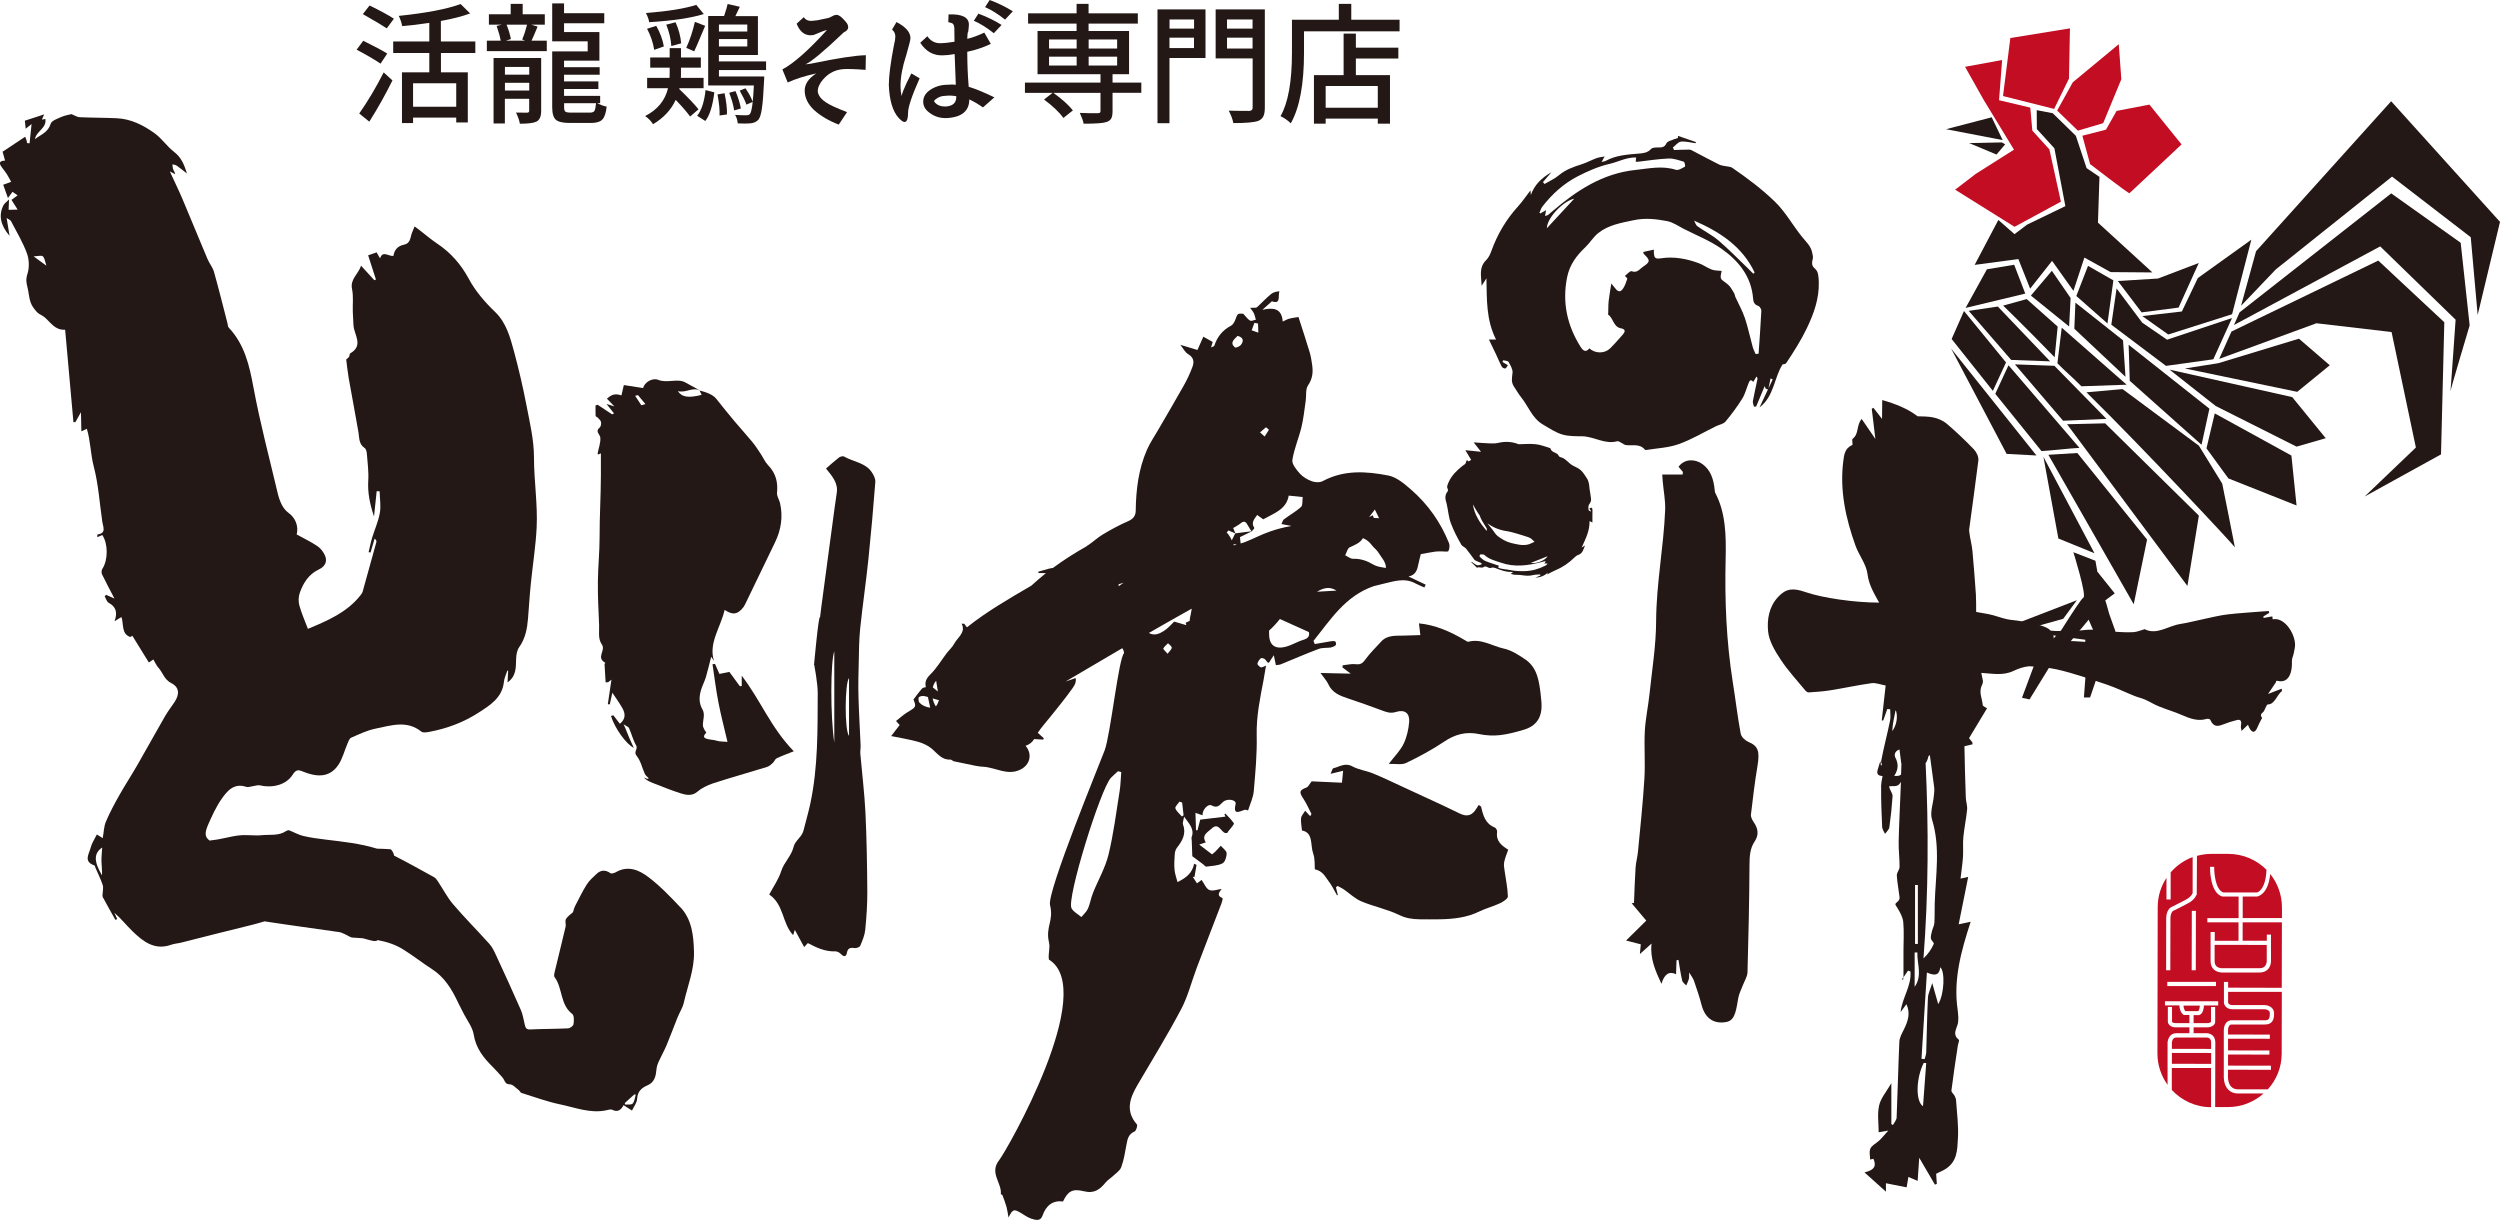 <?xml version="1.0" encoding="UTF-8"?><svg id="_レイヤー_2" xmlns="http://www.w3.org/2000/svg" viewBox="0 0 364.95 178.09"><defs><style>.cls-1{fill:#231815;}.cls-2{fill:#c30d23;}</style></defs><g id="_レイヤー_1-2"><path class="cls-1" d="M102.07,56.99c1.05.27,1.99.59,2.5,1.24.88,1.11,1.78,2.22,2.7,3.32.83.99,1.72,1.95,2.53,2.94.49.59.88,1.22,1.29,1.83.35.52.56,1.09,1.03,1.58,1.23,1.27,1.44,2.62,1.31,4.03-.05.5.32,1,.44,1.51.44,1.95.18,3.86-.74,5.75-1.46,3.01-2.9,6.02-4.36,9.03-.12.26-.29.51-.52.74-.76.76-1.34.79-2.47.08-.57,2.52-2.39,4.87-1.55,7.44-.13-.19-.25-.38-.41-.61-.27,1.04-.49,2.02-.78,3-.19.62-.52,1.23-.7,1.85-.28.96-.35,1.88.22,2.87.4.7.03,1.54.05,2.31,0,.25.18.5.29.75.05.11.25.26.19.32-1.05,1.07.79.91,1.54,1.16.41.14.97.11,1.57.17-.46-1.96-.95-3.84-1.32-5.73-.36-1.87-.59-3.74-.87-5.61.12-.01.25-.02.37-.04.2.46.4.92.64,1.46.43-.09.87-.18,1.45-.3.44.6.99,1.35,1.54,2.1.09-.01.18-.03.27-.04v-1.5c2.78,3.62,4.19,7.51,7.6,11.03-.8.32-1.69.64-2.48,1.02-.3.15-.34.46-.57.67-.24.22-.5.48-.87.6-2.61.81-5.28,1.55-7.86,2.39-.9.29-1.74.74-2.32,1.24-.75.64-1.61.47-2.39.23-1.42-.45-2.74-1-4.09-1.52-.52-.2-.99-.44-1.3-.8.17.07.34.13.51.2.07-.03.14-.05.21-.08-.2-.21-.48-.41-.58-.64-.42-.9-.57-1.86-1.23-2.68-.45-.56.26-.97-.04-1.48-.48-.82-.66-1.7-1.05-2.54-.1-.2-.52-.36-.79-.54.09.19.18.38.26.57.2.47.38.95.58,1.42.21.49.44.98.65,1.44-1.09-.52-2.79-2.87-3.33-4.66.12-.03.23-.06.35-.09.3.39.61.79.95,1.24.88-.73.8-1.5.38-2.26-.43-.78-.99-1.53-1.48-2.28-.11.53-.24,1.12-.37,1.7-.1,0-.19-.01-.29-.02.17-1.16.34-2.32.53-3.58-.22.17-.36.27-.49.37-.12,0-.24.01-.36.02-.06-.89-.12-1.78-.16-2.67,0-.06.15-.16.12-.18-1.44-.8.13-1.78-.52-2.7-.58-.83-.35-1.87-.39-2.81-.09-2.1-.2-4.21-.18-6.31.02-2.16.25-4.32.25-6.48-.01-3.01.18-6.01.19-9.01,0-1.09,0-2.17,0-3.27-.1.05-.25.11-.42.18-.02-.08-.06-.15-.05-.21.14-.75.45-1.51.39-2.26-.04-.47-.78-.89-.15-1.43.26-.22.29-.57.25-.85-.03-.23-.31-.45-.51-.67-.07-.08-.28-.14-.28-.21-.02-.52-.01-1.03-.01-1.55l.31-.09c.7.46,1.4.93,2.1,1.39.1-.04.19-.08.29-.13-.32-.4-.63-.79-1.1-1.38.55.17.75.23,1.16.36-.44-.45-.77-.79-1.1-1.13.51-.42.99-.88,2.12-.48.12-.54.24-1.03.35-1.51.83.13,1.82.28,2.82.44.16-.82,1.35-1.54,2.17-1.21,1.35.55,2.83-.25,3.97.38.71.38,1.41.77,2.12,1.16-1.18-.49-2,.42-3.2.11.6.91,1.58,1.03,3.48.55-.11-.22-.22-.45-.33-.68ZM93.62,59.16c.2-.06.4-.11.6-.17-.36-.44-.72-.88-1.09-1.31-.14.03-.27.07-.41.1.3.46.6.92.9,1.38Z"/><path class="cls-1" d="M118.83,97.07s.69-7.6.88-6.94c.06-.52.12-1.04.19-1.56.64-4.8,1.29-9.59,1.93-14.39.1-.74.21-1.49.32-2.23.22-1.41-.63-2.41-1.57-3.55.61-.53,1.22-1.09,1.89-1.61.18-.14.58-.24.74-.15,1.34.78,3.13.9,4.05,2.29.28.42.56.96.52,1.43-.29,3.76-.62,7.52-1.01,11.28-.35,3.37-.85,6.73-1.2,10.1-.17,1.62-.17,3.26-.21,4.89-.04,1.69-.09,3.38-.04,5.06.06,2.36.21,4.71.31,7.07.02.43-.07.86-.04,1.28.25,2.88.61,5.75.75,8.63.18,3.83.24,7.67.27,11.5.01,1.85-.12,3.71-.3,5.55-.08.8-.41,1.58-.73,2.34-.08.2-.58.39-.84.34-.68-.11-.99.05-1.11.7-.12.6-.44.61-.88.16-.19-.2-.54-.39-.8-.38-1.48.05-2.72-.52-4.02-1.21-.15.16-.33.35-.54.58-.45-.82-.88-1.63-1.36-2.51-.09.26-.15.47-.25.77-1.64-1.76-1.3-4.43-3.49-5.93.58-1.1,1.37-2.21,1.76-3.44.41-1.27,1.49-2.22,1.78-3.46.23-.99,1.21-1.47,1.45-2.39.34-1.33.72-2.65,1.01-3.98,1.14-5.36,1.06-10.8,1.08-16.23,0-1.3-.5-3.99-.5-3.99ZM121.79,108.39v-13.32c-.56,1.54-.59,9.47,0,13.32ZM123.94,107.43v-8.46c-.62.79-.67,7.64,0,8.46Z"/><path class="cls-1" d="M99.34,132.47c-1.47-1.56-2.97-3.13-4.67-4.42-1.35-1.03-2.99-1.77-4.78-.72-.22.13-.63.25-.79.13-.72-.51-1.39-.47-2,.1-.53.49-1.08.98-1.46,1.58-.63,1-1.14,2.08-1.69,3.13-.14.28-.21.6-.31.9-.31.29-.78.58-1.02.99-.17.29.03.78-.06,1.15-.52,2.22-1.08,4.44-1.61,6.66-.05.21-.1.52,0,.66,1.21,1.61.79,4.03,2.59,5.39.28.21.26,1.01.18,1.5-.04.25-.51.59-.8.6-1.85.09-3.7.07-5.54.16-.61.03-.68-.32-.78-.73-.18-.7-.27-1.45-.56-2.1-1.17-2.69-2.4-5.35-3.63-8.01-.27-.58-.56-1.2-.98-1.66-1.74-1.94-3.59-3.79-5.28-5.77-.88-1.03-1.5-2.27-2.26-3.4-.14-.21-.3-.43-.51-.55-1.95-1.07-3.88-2.16-5.86-3.16-.02-.34-.36-.92-.55-.93-.64-.03-1.3-.08-1.94-.08-2.44-.76-4.99-1.02-7.53-1.33-1.1-.13-2.21-.28-3.28-.54-.69-.17-1.34-.55-2.01-.81-.12-.05-.33.03-.45.11-1.08.73-2.33.48-3.51.6-1.09.11-2.22-.09-3.31.03-1.33.14-2.62.57-3.95.7-.13.01-.25.05-.38.06-.7-.49-.77-1.07-.23-2.32.57-1.3,1.17-2.62,1.98-3.78.82-1.16,1.8-2.35,3.59-1.74.27.09.63-.06.95-.1.36-.05.75-.2,1.09-.12,1.82.43,3.82-.09,4.74-1.57.53-.84.91-.69,1.62-.4,2.28.91,3.92.63,5.04-1.02.62-.92.89-2.08,1.34-3.12.13-.31.28-.74.53-.85,1.17-.51,2.34-1.08,3.58-1.33,2.23-.44,4.53-1.27,6.67.44.26.21.83.1,1.24.02,2.54-.48,4.97-1.4,7.11-2.79,1.63-1.05,3.47-2.16,3.7-4.49.05-.56.33-1.1.5-1.64.04,0,.08,0,.12,0-.03.54-.06,1.07-.09,1.72,1.29-.93,1.21-2.16,1.25-3.38.02-.61.12-1.31.46-1.78.9-1.27,1.16-2.7,1.28-4.18.14-1.72.24-3.45.42-5.17.27-2.71.71-5.41.84-8.13.16-3.4-.39-6.78-.39-10.2,0-2.56-.62-5.14-1.11-7.68-.5-2.61-1.11-5.21-1.8-7.78-.56-2.08-1.15-4.23-2.75-5.77-1.53-1.47-2.88-3.03-3.88-4.89-1.12-2.07-2.62-3.79-4.59-5.1-.87-.58-1.67-1.27-2.5-1.91-.27-.2-.53-.4-.8-.6-.13.31-.26.62-.38.93-.26.67-.19,1.55-1.17,1.74-.9.18-1.4.74-1.54,1.64-.7.09-1.58-.85-1.95.36-.21-.37-.4-.71-.5-.88-.53.18-.83.29-1.24.43.35,1.09.75,2.31,1.14,3.53-.08.04-.15.07-.23.11-.61-.66-1.21-1.32-1.94-2.12-.43,1.28-1.62,1.95-1.32,3.4.22,1.06.08,2.2.11,3.3.02.66.06,1.32.1,1.98.07,1.4,1.54,2.95-.48,4.12-.11.06-.07.35-.16.48-.11.17-.3.29-.42.41.12.88.2,1.79.36,2.7.46,2.62.97,5.24,1.42,7.87.15.86.03,1.77.92,2.36.21.14.3.57.32.87.1,1.29.28,2.6.2,3.89-.11,1.8.26,3.49.84,5.23.13-1.23.26-2.46.39-3.7.14,0,.29.01.43.02.02,1.05.21,2.13.03,3.15-.22,1.25-.76,2.43-1.13,3.65-.21.68-.34,1.39-.51,2.08.09.02.19.04.28.06.2-.68.4-1.36.6-2.04.25.21.29.38.25.53-.66,2.41-1.32,4.82-2,7.22-.06.2-.2.38-.33.55-1.97,2.48-4.75,3.67-7.66,4.88-.45-1.2-.94-2.29-1.25-3.42-.16-.57-.13-1.29.07-1.85.51-1.45,1.31-2.72,2.81-3.42.81-.38,1.24-1.08.89-1.95-.22-.54-.63-1.09-1.1-1.41-.97-.66-2.04-1.17-3.06-1.73.31-1.23-.2-2.44-1.18-3.14-.4-.29-.75-.73-.98-1.17-.29-.57-.5-1.2-.64-1.83-1.2-5.09-2.55-10.15-3.5-15.28-.6-3.25-1.3-6.31-3.63-8.79-.13-.14-.12-.4-.17-.61-.65-2.51-1.27-5.02-1.97-7.51-.19-.67-.69-1.25-.96-1.91-1.22-2.89-2.41-5.81-3.63-8.7-.55-1.3-1.18-2.57-1.86-4.06.39.21.55.29.8.42-.08-.22-.1-.32-.15-.41-.06-.13-.16-.25-.19-.39-.05-.21-.05-.43-.08-.65.21.06.45.07.62.19.46.31.88.66,1.5,1.15-.42-1.4-.88-2.39-1.88-3.16-1.03-.79-1.78-1.95-2.83-2.71-1.64-1.18-3.46-2.11-5.56-2.2-1.8-.08-3.61-.07-5.41-.15-.36-.02-.7-.26-1.17-.45-.38.1-.96.18-1.48.41-.57.26-1.43.54-1.56,1-.38,1.26-1.45,1.59-2.3,2.24.2-1.17,1.73-1.58,1.53-2.94-.16.03-.31.06-.52.09.15-.33.26-.56.34-.76-.95.31-1.86.61-2.82.92.04.36.07.72.12,1.17.35-.28.57-.45.86-.68-.11,1.05-.2,1.93-.29,2.81-.12,0-.24-.02-.36-.03-.02-.13-.04-.27-.08-.4-.03-.12-.09-.24-.2-.53-1.17.78-2.25,1.49-3.3,2.19.15.53.24.86.36,1.29-1.08.05-.79.55-.42,1.06.21.29.46.56.65.87.24.38.44.78.66,1.17-.4.15-.8.3-1.16.43.22.61.43,1.23.69,1.94.23-.32.43-.58.67-.91.28.2.5.35.74.52-.42.32-.66.49-.89.66.31.49.57.9.9,1.42-.54.01-.92.02-1.32.03.02-.41.03-.79.06-1.52-.42.43-.68.6-.8.83-.75,1.43-.47,2.94.88,4.49-.14-.88-.27-1.62-.43-2.61.37.25.56.32.63.44.81,1.57,1.74,3.1,2.34,4.74.33.91.36,2.1.06,3.01-.24.74-.16,1.27.01,1.92.19.73.21,1.51.46,2.21.18.52.55,1.01.93,1.42.28.31.75.45,1.08.73.92.76,1.55,1.95,3.03,1.84.41,4.53.81,9.01,1.21,13.49h.29c.22-.39.43-.78.81-1.45.02,1.11.04,1.9.06,2.79.34-.16.59-.27.8-.37.55,1.83.53,3.7,1.01,5.52.69,2.62.85,5.38,1.25,8.08.11.76.63,1.66-.73,1.83-.01,0,0,.19,0,.4.28-.13.5-.22.72-.32.87,1.27.85,3.67.02,4.92-.13.2-.17.6-.06.81.55,1.15,1.16,2.27,1.82,3.55-.53-.24-.88-.39-1.22-.55-.07.08-.14.15-.21.23.19.32.31.79.59.94,1.04.56,1.33,1.38.85,2.69.48-.3.69-.43,1.01-.62.36,1.09-.04,2.46,1.29,2.92.14-.08.26-.16.3-.18.84,1.36,1.62,2.62,2.41,3.9.28-.19.44-.3.66-.44.26.44.44.89.75,1.22.64.71.83,1.71,1.86,2.23,1.18.59,1.24,1.62.49,2.75-.46.69-.97,1.35-1.39,2.07-1.37,2.38-2.69,4.78-4.06,7.16-.84,1.46-1.77,2.88-2.6,4.35-.72,1.27-1.41,2.56-1.98,3.9-.3.7-.3,1.53-.46,2.4-.37-.23-.63-.39-.86-.53-.33.67-.75,1.28-.91,1.94-.22.89-1.09,2.02.54,2.57.09.03.12.25.18.38.36.83.76,1.64,1.05,2.49.12.35,0,.78-.01,1.17,0,.2-.07.44.02.6.6,1.12,1.22,2.21,1.84,3.32.09-.04.17-.09.26-.13-.14-.3-.27-.61-.41-.91.98.84,1.75,1.83,2.65,2.7,1.56,1.51,3.24,2.83,5.66,1.96.48-.17,1.01-.19,1.5-.32,3.47-.87,6.93-1.77,10.41-2.61.57-.14,1.13-.32,1.7-.48,3.63.56,7.27,1.04,10.91,1.57.3.04.58.21.87.33.37.16.72.45,1.09.47.5.03,1,.06,1.49.1.42.12.84.24,1.27.34.4.09.68.11.9-.07,1.29.24,2.54.63,3.71,1.36,1.44.89,2.77,1.95,4.2,2.87,1.77,1.14,2.85,2.81,3.85,4.96,0,0,.74,1.48.83,1.63.51.97,1.24,1.92,1.41,2.95.32,2.02,1.44,3.42,2.78,4.74.34.34.66.7.99,1.06.21.24.46.47.61.74.21.37.26.73.89.74.44,0,.89.54,1.32.86.15.11.23.35.39.4,1.87.58,3.72,1.27,5.64,1.67,2.17.45,4.31,1.32,6.6.89.34-.06.75-.23,1.01-.1.79.39,1.26.06,1.65-.68.39.25.72.46,1.23.79.27-.58.72-1.13.75-1.71.06-1.11.67-1.61,1.55-1.99,1.01-.44,1.19-1.37,1.28-2.35.03-.36.15-.73.3-1.06.37-.82.82-1.6,1.17-2.43.56-1.33,1.05-2.69,1.59-4.03.3-.75.77-1.45.94-2.23.55-2.45,1.54-4.79,1.47-7.38-.06-2.37-.3-4.7-1.98-6.5ZM4.89,37.42c.61-.01,1.14-.18,1.36,0,.28.25.32.78.53,1.37-.7-.51-1.2-.88-1.89-1.38ZM14.89,127.79c-1.25-2.12-1.17-3.25.03-4.07-.04.64-.12,1.31-.11,1.97.01.7.12,1.39.08,2.1ZM92.35,161.1c-.18.21-.71.11-1.08.15-.02-.07-.05-.15-.07-.22.46-.42.92-.84,1.39-1.26.07,0,.14,0,.22.01-.14.45-.17.99-.45,1.32Z"/><path class="cls-1" d="M232.26,74.13c-.06-.02-.16.07-.24.12.09.14.16.24.23.34-.03.03-.06.05-.09.08-.09-.08-.26-.16-.27-.25-.02-.25-.05-.56.07-.75.17-.27.35-.49.3-.83-.04-.28-.06-.58-.12-.86-.17-.73-.06-1.52-.5-2.18-.27-.4-.51-.82-.86-1.14-.32-.3-.75-.48-1.15-.68-.68-.35-1.08-1.12-1.9-1.26-.08-.01-.14-.14-.21-.22-.07-.08-.11-.19-.19-.24-.36-.24-.87-.29-1-.81,0-.02-.04-.04-.06-.04-.69-.2-1.36-.49-2.06-.56-.83-.09-1.68-.02-2.52,0-.87-.36-1.89-.46-3.02-.19-.35.08-.74.09-1.09.07-.78-.03-1.55-.09-2.45-.15.36.46.66.84,1.07,1.37-.92-.09-1.55-.15-2.29-.23.31.52.58.97.85,1.41-.12.08-.24.15-.36.23-.09-.07-.18-.14-.27-.2-.08.2-.16.39-.23.56-.16.11-.32.22-.47.34-.83.67-1.54,1.38-1.97,2.35-.12.27-.28.65-.17.85.18.35.03.5-.14.72-.06.09-.08.21-.11.32-.13.45.05.86.15,1.28.22.93.26,1.88.61,2.81.42,1.12.96,2.15,1.55,3.17.05.08.15.14.24.2.15.12.33.21.44.35.39.49.76,1,1.13,1.5.05.07.11.16.19.2.3.14.61.27.92.4,0,.06,0,.12,0,.18-.21.04-.46.18-.63.12-.29-.1-.54-.32-.81-.5-.02.02-.04.04-.06.05.3.29.6.58.89.87.01-.04.03-.09.04-.13.2.02.4.05.61.06.08,0,.18-.01.24-.06.2-.17.37-.12.58-.01.14.07.35.17.47.12.33-.14.61-.02.9.09.67.25,1.34.52,2.08.48.07,0,.15.02.29.05-.12.08-.18.13-.33.24.23.06.38.12.53.13.35.03.7,0,1.05.06.55.08,1.08.14,1.63,0,.35-.09.72-.08,1.09-.11.01.05.03.1.04.15-.23.1-.47.21-.78.34.76-.06,1.36-.27,1.85-.76-.02.06-.05.11-.11.28.45-.23.8-.43,1.17-.59,1.07-.44,2-1.07,2.82-1.88.16-.16.35-.32.56-.38.67-.23.75-.83.99-1.38-.19.12-.34.21-.49.3.55-1.23,1.19-2.41,1.15-3.86.17.08.3.14.42.2,0-.37,0-.74,0-1.1,0-.28.02-.56,0-.84,0-.08-.09-.2-.16-.22ZM219.86,77.51c1.07.19,2.06.54,3.07.85.29.09.59.23.76.43.1.11.22.2.33.3-.33.13-.63.32-.97.4-.84.2-1.65-.04-2.47-.23-.73-.18-1.35-.56-1.93-.99-.3-.23-.51-.59-.74-.9-.25-.33-.52-.65-.78-.98.72.54,1.61.94,2.74,1.14ZM215.02,73.64c.22.4.45.8.7,1.19.09.14.18.27.28.41.06.14.11.29.17.43.22.5.57.95.84,1.43.06.11.03.28.03.41-1.02-1.17-1.81-2.41-2.03-3.88ZM225.56,82.59c-.92.46-1.89.75-2.92.78-.74.02-1.51,0-2.23-.16-.57-.13-1.18-.08-1.73-.37.05-.08.09-.15.14-.23-.04-.02-.07-.05-.11-.06-.64-.22-1.29-.41-1.91-.67-.3-.13-.55-.39-.8-.62-.04-.04.04-.32.06-.32.21,0,.5-.05.63.07.68.64,1.54.83,2.38,1.12,2.04.72,4.04.43,6.04-.1.11-.03.23-.07.34-.09.05,0,.1,0,.21.02-.1.14-.15.22-.22.32.15-.01.28-.02.42-.03.01.02.02.05.04.07-.12.1-.22.22-.35.28ZM223.47,82.17c.85-.34,1.64-.65,2.44-.97-.31.62-1.72,1.14-2.44.97Z"/><path class="cls-1" d="M194.31,94.5c.24-.04.52-.15.68-.32.09-.09.03-.49-.07-.54-.19-.09-.46-.06-.68-.02-.77.12-1.54.27-2.31.4-.06-.15-.13-.3-.19-.46,2.5-3.1,4.64-6.57,8.79-7.99.41-.11.83-.21,1.24-.31,1.59-.35,3.21-.99,4.84-.1.42.23.88.4,1.32.6.06-.14.12-.28.19-.41-.84-.39-1.67-.79-2.51-1.19.78-.16,1.19-.62,1.37-1.48.14-.7.33-1.39.43-1.79.81-.14,1.47-.27,2.14-.37.3-.04.6-.02.9-.03.34,0,.9.1.98-.04.17-.32.23-.82.1-1.15-1.22-3.05-3.08-5.69-5.56-7.84-.97-.84-2.1-1.81-3.29-2.04-3.22-.63-6.49-.85-9.58.81-.42.23-1.11.2-1.58.03-.64-.23-1.31-.62-1.76-1.12-.51-.56-1.19-1.39-1.1-1.99.25-1.62.93-3.17,1.32-4.77.31-1.28.44-2.6.63-3.9.11-.75-.05-1.65.33-2.21.64-.94.76-1.87.62-2.9-.09-.66-.19-1.33-.38-1.96-.52-1.72-1.08-3.43-1.63-5.13-.65.11-1.01.14-1.35.24-.32.09-.61.27-.95.42-.14-2.02-1.48-2.05-2.97-1.71.52-.47.94-.85,1.39-1.25,1.36.51.86-.79,1.1-1.46-.47.04-.93.15-1.24.42-.71.59-1.34,1.26-2.02,1.9-.06.06-.18.08-.27.08-.25.01-.5.01-.75.02.18.25.4.49.53.76.15.3.21.65.31.97-.29.05-.66.25-.85.13-.36-.21-.61-.6-.99-1-.84-.06-.82-.05-1.18.92-.12.31-.33.68-.6.82-1.24.65-2.03,1.63-2.45,2.94-.02.08-.2.1-.48.24.12-.4.19-.63.25-.8-.44-.25-.83-.47-1.37-.77-.27.61-.53,1.19-.86,1.94-.72-.21-1.61-.48-2.49-.75.37.47.66,1.08,1.14,1.36.84.5.89,1.17.61,1.89-.35.94-.78,1.85-1.27,2.72-1.22,2.18-2.5,4.33-3.75,6.49-.55.95-1.17,1.86-1.61,2.86-1.24,2.83-1.6,5.84-1.64,8.9-.01.71-.34,1.18-1.08,1.51-1.29.56-2.53,1.23-3.74,1.96-.77.46-1.44,1.11-2.19,1.6-.02,0-.05,0-.07,0-.01.03-.02.05-.03.07-.06.04-.11.08-.17.11-1.67.94-3.28,1.98-4.81,3.1-.19.03-.37.05-.56.1-.52.14-1.04.29-1.56.44,0,.07,0,.13,0,.2.36,0,.72.01,1.1.02-.73.58-1.43,1.19-2.12,1.82-3.27,1.91-6.5,3.77-9.41,6.09-.15-.2-.27-.36-.39-.52-.13,0-.26-.01-.39-.02.68,1.25-.59,2.01-1.09,2.95-.26.49-.73.9-1.09,1.37-.79,1.04-1.44,2.17-2.38,3.09-.63.63-.81,1.12-.67,1.78,0,.03.01.06.02.09-.01,0-.02,0-.03,0-.2.02-.45.09-.57.23-.4.46-.75.96-1.21,1.56.42,1.1.41,1.08-.94,1.9-.57.34-1.05.81-1.61,1.24.2.22.37.41.53.59-.38.5-.74.97-1.24,1.61,1.42.29,2.69.49,3.94.84.7.2,1.44.54,2,1.01.82.7,1.46,1.66,2.69,1.58.17-.01.36.22.55.26,1.06.23,2.13.45,3.19.66.35.07.71.11,1.06.13,1.8.09,3.52,1.34,5.41.43,1.35-.65,1.86-2.15.81-3.46,0-.01-.02-.03-.03-.04.58-.17,1.02-.55,1.25-.97.44.02.89.05,1.33.08.03-.07.05-.14.08-.21-.29-.26-.58-.52-.88-.78.6-.91,1.37-1.73,2.05-2.6.94-1.18,1.9-2.35,2.77-3.56.36-.5.86-1.05.72-1.84-.5.17-.97.34-1.48.51,2.75-1.63,5.51-3.25,8.27-4.86.14.16.24.38.27.72-.8.76-1.97,11.85-2.83,14.18-.66,1.78-8.45,20.69-7.98,22.58.59,2.39-.7,3.11-.14,5.5.18.78-.16,1.67-.02,2.47,7.25,4.46-6.18,27.92-7.25,29.26-1.5,1.89.4,3.32.23,4.97,0,.05.21.09.24.17.21.58.44,1.15.6,1.74.13.49.19,1.01.28,1.51.62-1.23.78-1.28,1.86-.63.48.29.95.63,1.47.8.58.19,1.32.43,1.62-.41.55-1.56,1.53-2.28,3.01-2.1.69-1.45,1.33-1.92,3.05-1.49,1.55.39,2.37-.3,3.2-1.32.26-.31.64-.53.94-.81.46-.45,1.11-.84,1.31-1.39.4-1.08.56-2.24.78-3.38.14-.77.3-1.46,1.16-1.82.24-.1.48-.89.34-1.04-1.73-1.99-1.01-3.87.11-5.79,2.15-3.66,4.38-7.29,6.36-11.04,1-1.9,1.52-4.05,2.29-6.08,1.18-3.12,2.4-6.23,3.59-9.35.1-.25.21-.74.16-.76-1.04-.45-.32-1.02-.13-1.35-.61.07-1.32.36-1.81.15-.48-.21-.73-.93-1.12-1.47-.18.13-.42.3-.68.5-.24-.37-.43-.66-.61-.95.08,0,.16,0,.25.01.1-.59.2-1.17.3-1.76-.12-.05-.23-.11-.35-.16-.26,1.33-1.15,2.07-2.43,2.67-.16-.62-.38-1.19-.43-1.78-.07-.76-.03-1.52.03-2.28.02-.32.12-.68.31-.93.78-1.01,1.4-2.03.9-3.39-.1-.27.07-.64.15-1.17.76,1.07,1.54,1.82,1.11,2.98-.06.15,0,.35.01.52.03.84.06,1.67.08,2.28.59.44,1.1.82,1.61,1.2.15.11.3.34.43.32.8-.11,1.67-.12,2.36-.47.38-.19.63-.98.61-1.49-.01-.37-.55-.72-.85-1.09-.26.28-.51.56-.77.83-.17.17-.37.32-.51.43-.63-.48-1.21-.92-1.87-1.43.37-.12.65-.22.96-.32-.67-1.07.27-1.46.82-1.99,1.21-1.17,1.46.98,2.34.59.1-.24.3-.41.46-.62.19-.25.55-.66.48-.77-.35-.52-.81-.95-1.24-1.41-.05.04-.09.07-.14.11.05.11.1.22.15.33-1.28.15-2.57.31-3.68.44-.14.54-.28,1.05-.41,1.56-.07,0-.14-.01-.21-.02-.03-.81-.05-1.61-.08-2.53.44.15.72.25,1.03.36-.05-.79.8-1.74,1.34-1.44.89.49,1.2-.13,1.69-.54.63-.53,1.93-.28,1.8.31-.39,1.72.49,1.13,1.31.87.16-.05.37.06.51.09.31-.99.75-1.88.83-2.8.24-2.72.49-5.46.43-8.19-.06-2.73.48-5.35.99-7.99.13-.68.23-1.37.37-2.16-.37.13-.62.31-.75.25-.22-.1-.52-.38-.5-.54.05-.29.27-.59.5-.79.09-.08.51.03.62.17.5.65.48.66.85.02.11-.19.24-.36.42-.63.12.56.2.99.3,1.45.3-.05.52-.04.71-.12,1.85-.75,3.67-1.55,5.54-2.25.55-.21,1.22-.12,1.82-.21ZM163.44,115.51c-.5,3.09-.88,6.21-1.62,9.25-.47,1.93-1.52,3.72-2.27,5.6-.3.74-.41,1.55-.73,2.28-.2.46-.63.82-.96,1.23-.49-.42-1.15-.75-1.44-1.28-.75-1.38,4.24-17.44,5.75-19.04.32-.34.69-.65,1.04-.97.16.04.31.09.47.13-.08.94-.09,1.88-.24,2.81ZM136.14,101.95c.05.02.11.04.16.05.26.08.51.14.77.22-.14.3-.22.68-.45.89,0,0,0,0-.01,0-.22-.34-.38-.74-.47-1.17ZM163.3,85.58c0-.1,0-.19,0-.29.24-.08.48-.15.72-.22-.24.17-.47.34-.72.51ZM180.06,79.45c.15,0,.28.01.44.02,0,.01-.01.02-.02.04-.13.03-.25.07-.37.11-.02-.06-.03-.11-.05-.17ZM192.37,86.31c.97-.55,1.85-.68,2.73-.09-.95.06-1.91.12-2.86.16.04-.02.09-.04.13-.07ZM200.49,82.42c-.97-.57-1.87-.88-2.98-.85-.37.01-.76-.33-1.14-.51.22-.4.33-1.01.66-1.16.75-.35,1.53-.64,1.93-1.34.47.18.91.49,1.29,1.01.29.4.73.69.98,1.11.43.71,1.1,1.35,1.09,2.23-.65-.11-1.31-.18-1.83-.49ZM201.33,75.65c-.27-.02-.52-.03-.78-.04-.05-.13-.1-.25-.16-.39-.18.1-.35.19-.53.27.26-.35.49-.66.84-1.11.24.48.41.84.63,1.28ZM185.24,62.74c-.21.33-.42.65-.63.98-.22-.2-.45-.4-.67-.6.29-.25.58-.5.87-.75.14.12.29.25.43.37ZM183.13,47.13c.17.03.35.06.52.1.01.44.03.89.04,1.33-.32-.11-.65-.23-.97-.34.13-.36.27-.73.4-1.09ZM183.51,75.17c.36.25.66.46.9.64,1.57-.89,3.38-1.44,3.72-3.46.62.06,1.24.13,2.04.21-.08.56.03,1.2-.24,1.44-.76.69-1.69,1.2-2.51,1.82-.18.14-.23.45-.35.68.5.1.96.18,1.46.28-1.07.18-2.13.46-3.16.82-1.24.43-2.4,1.05-3.62,1.53-.21.08-.43.15-.64.21-.04-.34-.07-.66-.1-.93.54-.26,1.12-.55,1.7-.83,0,0,0,0,0,0,0,0,.01-.01.02-.02,0,0,0,0,.01,0,0,0,0,0,0,0,.14-.18.41-.44.37-.49-.53-.78,0-1.28.41-1.9ZM180.67,49.03c.89.24.9.78.47,1.33-.17.22-.75.45-.86.36-.81-.69-.13-1.16.38-1.69ZM181.11,76.39c.53-.44.79-.19,1.04.29.16.3.36.59.54.88-.46.06-.91.11-1.37.17-.33.04-.65.08-.98.13-.1-.25-.2-.49-.32-.78.38-.24.77-.42,1.08-.68ZM179.33,77.43c.15.07.57.25.99.43-.16.32-.33.65-.5,1.01-.14-.3-.31-.59-.51-.87-.07-.09-.15-.18-.24-.26.09-.11.17-.2.26-.31ZM136.91,100.95c-.25-.21-.5-.41-.74-.61.1-.36.24-.69.49-.96.08.53.17,1.05.25,1.57ZM134.14,102.45c0-.1-.14-.5,0-.66.15-.18.56-.22.84-.17.16.03.32.08.48.13.1.52.22,1.04.33,1.56-.58-.06-1.28-.36-1.65-.85ZM170.45,95.44c-.32-.38-.67-.67-.63-.77.15-.3.45-.52.69-.77.19.21.54.43.54.64,0,.25-.31.49-.61.9ZM172.53,119.19c-.33-.39-.79-.74-.95-1.19-.08-.23.38-.65.6-.98.13.05.26.09.39.14.07.62.14,1.24.21,1.86-.08.06-.17.11-.25.17ZM173.08,90.89c.03.12.06.25.1.37-.6-.18-1.2-.35-1.77-.52-.37.35-.85.93-1.44,1.32-.68.44-1.42.81-2.26.34,2.08-1.2,4.17-2.38,6.26-3.55-.07.44-.15.89-.25,1.33-.04.18-.05.33-.04.45-.2.09-.4.18-.59.27ZM190.28,93.4c-.9.26-1.72.8-2.62,1.02-1.61.41-2.42-.31-2.4-1.96,0-.13,0-.26,0-.4.57-.52,1.1-1.08,1.58-1.7,1.36.62,2.74,1.24,4.23,1.91.13.54-.06.91-.78,1.12Z"/><path class="cls-1" d="M224.92,101.43c-.24-1.91-.46-3.94-2.25-5.16-.97-.66-2.03-1.35-3.14-1.59-1.71-.37-3.29-1.5-5.17-1-.13.03-.32-.11-.47-.2-2.12-1.26-4.33-2.25-6.75-2.48.05.44.12.99.2,1.71-.8.03-1.49.04-2.19.07-1.24.07-2.57-.19-3.56.91-.73.82-1.55,1.59-2.19,2.47-.4.55-.69.9-1.45.8-.63-.08-1.29.09-1.93.16-.02.1-.04.2-.06.3.38.29.77.58,1.22.92-1.51-.03-2.9-.06-4.41-.1.51.72.91,1.14,1.13,1.63.57,1.25,1.67,1.69,2.86,2.08,1.63.54,3.26,1.12,4.87,1.72.71.26,1.32.53,2.16.26,1.27-.4,2.03.18,1.92,1.48-.09,1.08-.35,2.22-.82,3.19-.48.99-1.32,1.81-2.16,2.91.96-.03,1.87.18,2.53-.13,1.9-.91,3.77-1.92,5.52-3.09,1.61-1.09,3.21-1.53,5.13-1.13,1,.21,2.08.27,3.09.15,1.22-.14,2.42-.47,3.6-.83.58-.18,1.18-.51,1.58-.95,1.09-1.19.9-2.72.73-4.13Z"/><path class="cls-1" d="M195.03,129.57c.09.36.17.71.26,1.07-.04.02-.08.05-.11.07-.42-.72-.76-1.49-1.27-2.13-.46-.59-.8-1.43-1.97-1.68-.05-.55.05-1.51-.25-2.33-.43-1.22.06-3.02-1.63-3.34-.06-.69-.19-1.26-.13-1.8.04-.35.36-.67.6-1.08.33.37.51.56.72.79.1-.16.21-.28.19-.33-.38-.76-.73-1.54-1.19-2.24-.64-.97-.57-1.21.49-1.62.25-.1.4-.47.74-.89,1.28.06,2.74.13,4.42.2.04-.45.1-1.06.17-1.74-.74.18-1.16.28-1.83.44.21-.44.27-.78.4-.81.9-.21,1.7-.86,2.77-.28.93.51,2.07.64,3.06,1.05,1.48.61,2.93,1.31,4.38,1.98,2.75,1.28,5.52,2.53,8.25,3.86,1.1.54,1.82.26,2.41-.7.11-.18.23-.36.35-.55.21.16.35.21.36.28.29,1.26.61,2.48,2.01,3.02.17.07.35.44.32.64-.2,1.37.7,2.01,1.62,2.59-.21.61-.47,1.2-.59,1.81-.08.4,0,.84.06,1.25.17,1.26.45,2.51.48,3.77,0,.33-.71.78-1.18,1-.96.45-2,.71-2.95,1.17-1.86.92-3.84,1.13-5.86,1.16-.97.02-1.94.01-2.91,0-1.03-.02-1.97-.14-2.97-.63-1.75-.85-3.72-1.23-5.53-1.99-.94-.4-1.73-1.18-2.59-1.77-.28-.19-.59-.32-.89-.48-.08.07-.15.15-.23.22Z"/><path class="cls-1" d="M265.05,39.3c-.7-.52-.53-.98-.41-1.59.05-.24-.04-.5-.08-.75-.17-1.04-.94-1.68-1.55-2.45-1.34-1.67-2.35-3.56-3.94-5.1-1.93-1.86-4.03-3.43-6.22-4.93-.18-.12-.45-.13-.67-.18-.41-.09-.87-.1-1.24-.29-1.26-.62-2.5-1.3-3.75-1.95-.18-.09-.38-.22-.57-.22-.75,0-1.5.04-2.25.06-.05-.12-.1-.25-.16-.37.39-.3.75-.8,1.17-.85.69-.08,1.41.14,2.12.23.03-.06.05-.11.08-.17-.88-.3-1.77-.6-2.65-.91.01.1.03.2.04.3-.43.15-.87.29-1.29.46-.17.07-.36.2-.43.35-.23.53-.63.6-1.15.59-.36-.01-.87,0-1.07.21-.54.6-1.2.63-1.91.69-1.61.14-3.22.24-4.69,1.04-.14.08-.32.09-.63.18.16-.28.24-.43.44-.81-.52.1-.87.13-1.19.25-.74.28-1.43.66-2.18.9-1.18.37-2.32.77-3.3,1.59-.62.52-1.39.86-2.1,1.28-.08-.09-.15-.18-.23-.28.37-.43.75-.87,1.24-1.44-1.48.85-2.49,1.86-3.01,3.33,0-.14-.02-.27-.05-.68-.69.9-1.2,1.65-1.8,2.32-1.75,1.92-3.03,4.09-3.91,6.53-.17.47-.4.98-.75,1.32-1.13,1.1-.71,2.4-.67,3.76.28-.43.49-.76.7-1.09.07,3.02-.07,6.03,1.4,8.93-.43,0-.73,0-1.04,0,.36.75.72,1.49,1.07,2.23.27.57.5,1.16.79,1.71.08.16.37.32.53.29.15-.03.25-.3.38-.48-.33-.2-.56-.34-.79-.47.04-.08.07-.17.11-.25.27.07.68.07.78.24.28.5.64,1.09.58,1.6-.08.7-.23,1.34.19,1.97.36.54.68,1.11,1.08,1.61,1.05,1.31,1.6,3.03,3.13,3.94.92.54,1.84,1.17,2.84,1.47.94.29,1.99.25,2.99.27,1.71.05,3.26,1.22,5.06.72.18-.05.43.15.63.25.21.1.4.28.62.31.96.13,2.04-.26,2.8.69.03.03.12.03.17.03,1.58-.26,3.24-.32,4.73-.85,1.89-.67,3.65-1.73,5.46-2.62.47-.23,1.09-.32,1.39-.68.89-1.06,1.72-2.19,2.45-3.36.41-.65.59-1.44.89-2.17.15-.37.29-.76.71-.26.16-.26.32-.53.48-.79.13.18.15.3.13.41-.22,1.06-.47,2.11-.66,3.17-.05.26.09.54.15.82.11,0,.21,0,.32-.01.42-.99.83-1.98,1.25-2.99.06.15.11.27.16.39.11.03.21.06.32.09-.41.88-.82,1.75-1.23,2.63,2.14-1.62,2.1-4.32,3.37-6.29.21,0,.44-.05.53-.19,1.1-1.65,2.15-3.29,3.02-5.11,1.03-2.16,1.78-4.29,1.73-6.66-.02-.66-.06-1.59-.47-1.89ZM256.14,39.77c-.06.07-.12.13-.18.2-.28-.28-.55-.57-.84-.84-1.41-1.35-2.77-2.76-4.25-4.02-.94-.8-2.08-1.37-3.09-2.09-.23-.16-.32-.53-.47-.81,3.79,1.65,7.04,3.79,8.82,7.55ZM224.87,31.17s-.09-.07-.14-.11c.14-.3.23-.65.43-.91,1.42-1.82,3.11-3.36,5.15-4.41,1.48-.76,3.05-1.45,4.67-1.82,1.27-.29,2.46-.98,3.86-.93-.02.21-.04.4-.06.61.11,0,.19.03.27.02,1.51-.17,3.01-.42,4.53-.48.73-.03,1.49.25,2.22.47.13.04.24.68.18.71-.42.22-.97.59-1.33.47-1.99-.64-3.93-.19-5.91.02-4.82.51-8.6,3.02-12.14,6.05-.2.17-.39.35-.6.51-.09.07-.21.08-.45.17.06-.37.1-.59.14-.86-.29.17-.55.32-.82.47ZM225.81,33.32c.03-1.55,2.39-3.97,4-4.32-1.4,1.51-2.7,2.91-4,4.32ZM256.69,51.63c-.13.02-.27.04-.4.06-.15-.35-.33-.68-.43-1.04-.39-1.4-.68-2.84-1.14-4.21-.36-1.07-.93-2.08-1.4-3.11-.08-.18-.08-.4-.19-.56-.27-.43-.5-.92-.88-1.23-1.03-.87-1.26-.6-.92-1.99-.48-.06-.99-.03-1.43-.19-.67-.25-1.26-.7-1.92-.94-1.78-.66-3.66-1.01-5.53-.71-.87.14-.96-.14-1.02-.76-.01-.14,0-.28,0-.51-.58.13-1.04.23-1.49.33-.02,0-.03.05-.06.09.03.06.04.16.1.22.94.93.95,1.14-.14,1.86-.48.32-.84.97-1.66.65-.22-.08-.68.47-.98.69.12.14.38.32.35.41-.15.47-.32.96-.58,1.38-.24.4-.61.69-1.05.17-.19-.23-.38-.46-.7-.85-.15.95-.3,1.76-.39,2.58-.06.56-.04,1.13-.06,1.7,0,.09-.05.23-.02.25.79.52.75,1.82,1.89,2.01.73.13.59.53.24.93-.6.68-1.2,1.37-1.85,2.01-.79.77-2.17.76-3.01-.01-.56.68-.95.3-1.3-.25-1.96-3.13-2.69-6.48-1.95-10.15.37-1.82,1.37-3.15,2.66-4.37.66-.63,1.15-1.47,1.85-2.04,1.51-1.22,3.39-1.52,5.23-1.91,1.64-.35,3.27-.17,4.87.14.83.16,1.6.71,2.38,1.11,1.86.95,3.84,1.73,5.53,2.91,2.5,1.76,4.39,4.06,4.63,7.32.04.51.21.86.76,1.04.21.07.45.47.44.7-.1,2.09-.26,4.18-.4,6.27ZM258.16,56.71c.1-.49.21-.98.31-1.47.1.05.21.09.31.14-.21.44-.41.88-.62,1.32Z"/><path class="cls-1" d="M56.53,7.82l-.98,1.47c-.85-.58-2.02-1.26-3.49-2.04l.97-1.3c1.81.9,2.98,1.53,3.51,1.88ZM53.91,17.76l-1.47-1.19c1.25-1.78,2.44-3.78,3.57-6l1.28,1.17c-1.02,2.06-2.14,4.06-3.38,6.02ZM57.5,2.73l-1.04,1.41c-.46-.32-1.62-1.02-3.49-2.08l.98-1.26c1.62.79,2.8,1.44,3.55,1.93ZM69.4,7.74h-5.03v2.82h3.92v7.32h-1.69v-.71h-6.3v.8h-1.62v-7.41h3.99v-2.82h-5.27v-1.69h5.27v-2.71c-1.46.22-2.78.38-3.96.47-.09-.5-.25-.99-.5-1.49,4.04-.42,7.05-1,9.03-1.73l1.39,1.37c-1.13.42-2.55.79-4.27,1.1v2.99h5.03v1.69ZM66.6,15.58v-3.42h-6.3v3.42h6.3Z"/><path class="cls-1" d="M77.55,3.6l.93.28c-.4.96-.69,1.65-.89,2.06h2.23v1.52h-8.75v-1.52h2.02c-.09-.57-.29-1.29-.59-2.15l.76-.19h-1.89v-1.52h3.18V.56h1.75v1.52h3.23v1.52h-1.97ZM79,8.47v7.73c0,.82-.24,1.34-.71,1.56-.41.2-1.21.3-2.4.3-.06-.42-.25-.97-.56-1.63.24.01.77.02,1.6.02.21,0,.32-.09.32-.26v-1.77h-3.55v3.6h-1.65v-9.55h6.95ZM77.26,9.77h-3.55v1.13h3.55v-1.13ZM73.71,13.22h3.55v-1.13h-3.55v1.13ZM76.94,3.6h-2.99c.28.71.5,1.41.63,2.1l-.74.24h2.82l-.43-.17c.3-.73.53-1.45.71-2.17ZM87.62,15.06h-.43c.53.27.99.44,1.37.5-.1.93-.31,1.56-.63,1.89-.32.33-.87.5-1.63.5h-3.14c-.99,0-1.66-.16-2.02-.47-.35-.31-.53-.92-.53-1.84V7.5h5.18v-1.47h-5.18V.5h1.73v1.43h5.87v1.47h-5.87v1.28h5.16v4.18h-5.16v.95h5.2v1.1h-5.2v.97h5.01v1.11h-5.01v1h5.27v1.08ZM83.37,16.44h2.77c.32,0,.54-.09.64-.26.1-.17.18-.55.23-1.11h-4.66v.59c0,.33.06.55.19.64.12.09.4.14.84.14Z"/><path class="cls-1" d="M101.98,15.95l-1.24,1.06c-.43-.61-1.13-1.42-2.1-2.43-.67,1.46-1.77,2.64-3.31,3.55-.3-.47-.68-.87-1.15-1.19,1.8-.92,2.91-2.27,3.34-4.07h-3.05v-1.5h3.27c.01-.19.02-.45.02-.8v-.69h-2.84v-1.49h2.84v-1.36h1.65v1.36h2.9v1.49h-2.9v.71c0,.35,0,.61-.02.78h3.32v1.5h-3.53l-.02.13c1.36,1.31,2.3,2.3,2.8,2.95ZM101.64.71l1.1,1.34c-1.82.57-4.48.97-7.97,1.19-.06-.4-.22-.84-.48-1.34,3.19-.25,5.65-.64,7.36-1.19ZM96.91,6.78l-1.41.5c-.16-1.05-.51-2.08-1.04-3.08l1.34-.43c.57,1.02.94,2.02,1.11,3.01ZM99.43,6.33l-1.43.39c-.07-1.05-.32-2.09-.74-3.12l1.36-.35c.46,1.03.73,2.06.82,3.08ZM101.35,7.5l-1.17-.52c.52-1.13.94-2.39,1.26-3.79l1.5.58c-.95,2.28-1.49,3.52-1.6,3.73ZM102.96,17.66l-1.19-.76c.63-.77,1.04-2.02,1.23-3.75l1.28.33c-.25,2.01-.69,3.4-1.32,4.18ZM111.84,10.23h-6.89v.93h6.61c0,.27,0,.48-.02.61-.09,1.88-.19,3.24-.32,4.08-.12.84-.3,1.38-.52,1.64-.3.31-.69.48-1.19.52-.45.04-1.05.04-1.82,0-.03-.47-.16-.89-.39-1.24.47.04,1.01.06,1.62.06.26,0,.44-.06.54-.17.28-.32.48-1.72.59-4.18h-6.67V2.34h2.32c.28-.83.46-1.42.52-1.76l1.78.41c-.3.62-.51,1.07-.65,1.36h3.29v5.68h-5.7v.93h6.89v1.28ZM104.75,13.78l1.02-.17c.26,1.23.38,2.26.35,3.1l-1.08.15c.04-.79-.06-1.82-.3-3.08ZM109.09,3.58h-4.14v1.02h4.14v-1.02ZM104.95,6.78h4.14v-1.08h-4.14v1.08ZM106.44,13.54l.93-.24c.4.95.66,1.8.78,2.54l-.98.28c-.1-.73-.34-1.59-.72-2.58ZM109.87,14.88l-.91.39c-.17-.51-.5-1.19-.98-2.04l.84-.34c.51.73.86,1.39,1.06,1.99Z"/><path class="cls-1" d="M118.5,9.27c3.75-.78,6.39-1.18,7.9-1.21l-.04,2.14c-1.54-.12-2.62-.15-3.23-.11-1.39.1-2.5.76-3.33,1.97-.39.62-.51,1.16-.35,1.62.16.46.54.89,1.15,1.28.51.35,1.52.82,3.05,1.41l-1.21,1.82c-1.46-.56-2.66-1.28-3.62-2.14-.87-.84-1.32-1.75-1.35-2.73-.04-.98.52-1.85,1.68-2.6-1.65.36-3.03.8-4.16,1.32l-.78-1.91c1.65-.87,3.82-2.79,6.52-5.76-.29.06-.95.3-1.97.74-.17.03-.32.04-.43.04-.91,0-1.59-.56-2.04-1.69l1.04-.95c.26.38.64.56,1.15.54.09,0,.37-.03.84-.09l1.43-.3c.25-.04.51-.15.8-.32.19-.12.38-.17.58-.17.32,0,.72.29,1.21.87.32.32.48.63.48.93s-.21.56-.63.74c-2.93,2.79-4.8,4.34-5.61,4.68l.91-.11Z"/><path class="cls-1" d="M133.04,10.72l1.21.71c-1.14,2.55-1.7,4.24-1.69,5.04-.01,1.47-.47,1.73-1.35.77-.89-.96-1.37-2.57-1.46-4.82,0-1.3.25-3.26.76-5.89.13-.49.19-.89.19-1.19,0-.42-.16-.76-.48-1.02l.65-1.1c1.36.71,2.04,1.49,2.04,2.36,0,.22-.2,1.03-.61,2.45-.56,1.7-.84,3.2-.84,4.48,0,.58.06,1.08.17,1.52.01-.17.09-.45.24-.82.25-.64.63-1.46,1.17-2.49ZM139.32,4.57v-.28c0-.43-.08-.71-.24-.84-.06-.06-.27-.13-.65-.22l.04-1.13c1.98-.07,2.97.43,2.97,1.49,0,.17-.03.51-.09,1-.09.1-.14.46-.15,1.08.74-.17,1.57-.48,2.49-.91l.95,1.65c-1.1.52-2.24.9-3.44,1.15v.15c.01,1.76.08,3.32.19,4.68l.02.28c.94.27,2.19.79,3.75,1.54l-1.67,1.47c-.59-.43-1.26-.82-1.99-1.17,0,.84-.27,1.48-.8,1.93-.52.46-1.35.73-2.49.8-1.11.04-2.08-.32-2.9-1.1-.36-.38-.54-.8-.54-1.28,0-.68.32-1.24.95-1.69.75-.52,1.61-.79,2.58-.8.51-.04.92-.04,1.23,0l-.17-4.48c-.61.12-1.19.18-1.75.19-1.36.04-2.45-.57-3.27-1.84l1.04-.95c.48.71,1.14,1.05,1.99,1.02.51-.01,1.16-.09,1.97-.22-.01-.16-.02-.66-.02-1.52ZM139.6,14.05c-.51-.1-1.04-.12-1.6-.06-.53,0-1,.17-1.41.5-.14.09-.22.19-.22.3,0,.04.03.09.09.15.36.42.89.62,1.58.61,1.04-.06,1.56-.53,1.56-1.41v-.09ZM142.83,1.99c1.24.46,2.37,1.01,3.38,1.65l-1.13,1.21c-1.04-.82-2.01-1.43-2.92-1.82l.67-1.04ZM144.47,0c1.24.46,2.37,1.01,3.38,1.65l-1.13,1.21c-1.04-.82-2.01-1.43-2.92-1.82l.67-1.04Z"/><path class="cls-1" d="M166.61,12.05v1.5h-4.2v2.67c0,.47-.06.83-.19,1.07-.13.24-.37.42-.72.53-.46.16-1.56.24-3.31.24-.06-.37-.25-.9-.56-1.58.5.02,1.03.04,1.6.05.57,0,.91,0,1.02,0,.16-.01.27-.04.32-.08.06-.04.08-.13.08-.25v-2.64h-6.87c1.29.93,2.23,1.78,2.84,2.56l-1.39,1.1c-.55-.79-1.49-1.69-2.82-2.69l1.24-.97h-4.03v-1.5h11.03v-1.23h-9.19v-6.3h5.7v-1.08h-7.08v-1.5h7.08V.56h1.75v1.39h7.19v1.5h-7.19v1.08h5.91v6.3h-2.41v1.23h4.2ZM153.14,5.76v1.32h4.03v-1.32h-4.03ZM153.14,8.27v1.3h4.03v-1.3h-4.03ZM163.08,5.76h-4.16v1.32h4.16v-1.32ZM163.08,9.57v-1.3h-4.16v1.3h4.16Z"/><path class="cls-1" d="M175.98,1.37v7.1h-5.26v9.51h-1.75V1.37h7ZM174.31,2.84h-3.58v1.34h3.58v-1.34ZM170.72,7.02h3.58v-1.52h-3.58v1.52ZM184.64,1.37v14.34c0,.55-.07.97-.21,1.26-.14.3-.39.52-.73.67-.59.22-1.81.33-3.66.33-.1-.55-.32-1.15-.67-1.82.57.02,1.57.04,2.99.04.33-.01.5-.17.5-.48v-7.19h-5.4V1.37h7.19ZM182.85,2.84h-3.73v1.34h3.73v-1.34ZM179.12,7.08h3.73v-1.58h-3.73v1.58Z"/><path class="cls-1" d="M197.25,2.88h7.06v1.69h-13.95v3.12c0,4.61-.64,8.04-1.93,10.31-.48-.46-.98-.8-1.5-1.04,1.11-1.94,1.67-5.03,1.67-9.27V2.88h6.84V.56h1.82v2.32ZM197.93,4.92v2.04h6.2v1.58h-6.2v2.43h4.98v7.08h-1.78v-.74h-7.61v.74h-1.71v-7.08h4.33v-6.06h1.8ZM201.13,15.73v-3.18h-7.61v3.18h7.61Z"/><rect class="cls-2" x="319.12" y="151.64" width="1.59" height="5.73" transform="translate(164.8 474.12) rotate(-89.89)"/><path class="cls-2" d="M322.16,151.46h-4.49c-.56,0-.62.7-.62.73v.92s5.73.01,5.73.01v-.94c0-.65-.47-.71-.62-.72Z"/><path class="cls-2" d="M329.51,130.88h-2.12s0,3.14,0,3.14h5.73s0-1.55,0-1.55c0-1.85-.64-3.54-1.71-4.88-.3,3.03-1.84,3.27-1.9,3.28Z"/><path class="cls-2" d="M322.77,155.91h-5.73s0,3.2,0,3.2c1.42,1.54,3.46,2.51,5.73,2.52v-5.72Z"/><path class="cls-2" d="M326.72,159.63c-.6,0-1.08-.19-1.45-.57-.68-.72-.64-1.83-.64-1.88v-6.76c.01-.55.16-.96.44-1.21.32-.29.69-.27.73-.27h4.81c.52,0,.74-.13.74-1.01,0-.16-.04-.28-.14-.37-.2-.2-.56-.23-.71-.23h-4.63c-.88-.01-1.18-.61-1.22-.92v-3.07s.61,0,.61,0v.84s7.83.02,7.83.02l.02-9.56h-5.73s0,2.69,0,2.69h3.53s0-.9,0-.9h.61s0,3.88,0,3.88c0,.02.01.71-.46,1.2-.3.31-.72.46-1.23.46h-5.36s-.03,0-.06,0c-.19,0-.8-.04-1.24-.45-.31-.29-.47-.7-.47-1.21v-4.26s.61,0,.61,0v1.29s3.47,0,3.47,0v-2.7s-4.55,0-4.55,0v-.61s4.56,0,4.56,0v-3.15s-2.29,0-2.29,0h-.09c-1.86-.58-1.79-4.2-1.79-4.35l.61.02c-.02.91.18,3.32,1.32,3.73h4.93s1.26-.27,1.38-3.31c-1.42-1.43-3.38-2.31-5.56-2.32h-2.45c-.74,0-1.46.1-2.14.29l-.03,5.62s-.27.71-1.02,1.16c-.67.39-2.4,1.25-2.48,1.28h0s-.34.28-.34,1.1l-.02,7.54h-.61s.01-7.55.01-7.55c0-1.16.58-1.58.65-1.62.05-.03,1.82-.9,2.47-1.28.46-.28.68-.68.74-.81v-5.26c-1.25.46-2.35,1.24-3.21,2.23v3.95s-.61,0-.61,0v-3.15c-.81,1.23-1.28,2.7-1.28,4.28l-.04,21.35c0,1.71.55,3.29,1.48,4.58v-6.21c.05-.47.35-1.32,1.24-1.32h1.95s0-.86,0-.86h-2.01c-.81,0-1.1-.51-1.14-.77v-2.21s.61,0,.61,0v2.16s.09.21.53.21h2.01s0-1.19,0-1.19h-.82c-.07-.04-.57-.34-.65-1.4h-2.1s0-.61,0-.61h7.77s0,.62,0,.62h-2.08c-.02.44-.13,1.19-.67,1.39l-.05.02h-.79s0,1.17,0,1.17h2.11c.2-.02.43-.14.43-.2v-2.16s.61,0,.61,0v2.16c0,.5-.54.75-1,.81h-2.15s0,.86,0,.86h1.95c.34,0,1.22.25,1.22,1.32l-.02,9.46h1.85c2.01,0,3.84-.75,5.22-1.99h-3.73ZM319.96,132.97h.6s-.02,8.67-.02,8.67h-.6s.02-8.67.02-8.67ZM323.49,143.95h-7.11s0-.62,0-.62h7.11s0,.62,0,.62Z"/><path class="cls-2" d="M321.13,146.8h-2.39c.05.5.21.74.28.81h1.87c.14-.1.22-.47.24-.81Z"/><path class="cls-2" d="M325.26,144.79v1.59s.08.34.62.34h4.62c.08,0,.72,0,1.14.41.22.21.33.49.33.81,0,.76-.15,1.62-1.35,1.62h-4.84s-.18-.01-.3.11c-.15.14-.23.4-.23.76v.59s6.1.01,6.1.01v.61s-6.1-.01-6.1-.01v1.71s6.04.01,6.04.01v.6s-6.04-.01-6.04-.01v1.62s6.26.01,6.26.01v.6s-6.27-.01-6.27-.01v1.03s-.03.93.47,1.45c.25.25.57.38,1.01.38h4.34c1.25-1.37,2.02-3.2,2.02-5.21l.02-9.02h-7.84Z"/><path class="cls-2" d="M323.29,140.29c0,.34.09.6.28.77.33.31.86.29.86.28h5.38c.34.01.61-.08.79-.26.3-.3.3-.77.3-.77v-2.37s-7.61-.01-7.61-.01v2.37Z"/><path class="cls-1" d="M331.77,90.38c-.03-.19-.06-.38-.06-.4-.47.09-.88.16-1.28.23,0-.07-.01-.14-.02-.22.28-.17.56-.35.84-.52-.01-.09-.03-.18-.04-.27-.32.02-.64.03-.96.06-1.69.14-3.37.23-5.06.43-1.11.13-2.21.41-3.31.64-1.22.25-2.43.58-3.65.77-1.72.27-3.42,1.66-5.17.74-.01,0-.03.03-.05.03-.52.14-1.04.38-1.56.41-.92.05-1.85,0-2.77-.06-1.07-.07-2.14-.27-3.22-.3-.82-.03-1.64.13-2.46.17-.19.01-.39-.19-.58-.15-1.03.21-2.05.22-3.06.12-.17-.18-.39-.34-.66-.46-1.1-.5-2.42-.65-3.65-.91-.7-.15-1.44-.15-2.13-.31-.87-.2-1.71-.54-2.59-.72-.61-.12-1.23-.23-1.85-.33-.01-.86.01-1.73-.04-2.58-.15-2.13-.31-4.27-.51-6.39-.09-.89-.34-1.73-.44-2.62-.01-.13-.02-.26-.04-.38.46-3.37.92-6.74,1.35-10.12.07-.52-.24-1.2-.63-1.62-1.26-1.31-2.59-2.58-4-3.78-.52-.44-1.28-.77-1.99-.91-.73-.14-1.49-.14-2.25-.16-1.42-1.1-3.2-1.81-5.16-2.37-.01.94-.02,1.73-.03,2.75-.53-.68-.9-1.15-1.26-1.62-.08.05-.16.09-.24.14.17,1.42.34,2.84.53,4.41-.69-1.01-1.32-1.93-2-2.92-.8.92-.37,2.19-1.31,2.88-.17.12.06.88-.07.93-1.1.46-1.2,1.49-1.31,2.39-.53,4.24.36,8.31,1.78,12.28.51,1.42,1.58,2.72,1.76,4.16.19,1.58.98,2.87,1.7,4.17-3.53,0-8.22-.66-10.79-1.55-1.79-.62-2.81-.52-3.96.72-1.35,1.45-1.63,3.32-1.46,5.03.13,1.41.99,2.84,1.83,4.11,1.03,1.58,2.37,3.01,3.59,4.5.11.14.34.31.49.3,1.06-.07,2.13-.14,3.18-.31,2.01-.32,4-.76,6.02-1.04.62-.08,1.32.21,2.05.34-.19,1.69-.38,3.39-.57,5.09.07.01.14.02.21.03.2-.56.4-1.13.6-1.69.14.01.28.02.42.04,0,.56.1,1.13-.02,1.68-.4,1.95-.92,3.89-1.29,5.84-.03.17.02.35.1.52-.01.05-.02.11-.03.16-.04-.01-.09-.03-.13-.04l-.03-.59c-.18.32-.23.68-.34.99-.29.79-.12,1.1.43,1.16.07,0,.13.02.2.04-.11.52-.21,1.02-.21,1.51-.02.03-.04.05-.06.07.02,0,.04,0,.06,0-.02,1.95.06,3.91.15,5.86.02.33.27.66.42.99.22-.32.58-.62.63-.96.21-1.51.37-3.02.47-4.54.02-.37-.29-.75-.42-1.12-.04-.1-.08-.21-.1-.32.25-.02.5-.04.74-.03.46.02.77-.2,1-.62-.02.42-.04.84-.05,1.26-.09,2.48-.23,4.96-.28,7.44-.03,1.23.14,2.46.13,3.7,0,.43-.43.86-.4,1.28.06,1.06.28,2.11.4,3.17.02.18-.06.43-.2.55-.56.48-.48.42-.13.98.4.65.8,1.37.87,2.08.13,1.41.03,2.84.03,4.26,0,1.27,0,2.54,0,3.81.22-.33.45-.65.67-.98.12.04.24.08.35.12.19,2.08-1.23,3.88-1.44,5.94.26-.36.53-.72.85-1.16.62,1.33.22,2.47-.33,3.61-.29.6-.67,1.23-.7,1.86-.17,3.7-.24,7.39-.4,11.09-.02.37-.35.72-.54,1.08-.08-.05-.16-.09-.23-.14v-5.97c-.72,1.25-1.55,2.2-1.78,3.24-.29,1.26-.07,2.6-.07,3.93.47-.08.75-.13,1.41-.25-.59.65-.91,1.06-1.3,1.43-.43.41-1.09.71-1.31,1.18-.23.47-.05,1.09-.05,1.62,0,0,.24-.05.48-.11.4.9.33,1.61-1.3,1.99,1.08.97,1.98,1.77,3.13,2.81v-1.23c1.03.2,1.98.39,3.02.6.07-.44.17-.97.26-1.52.43.19.86.37,1.35.58.08-1.18.16-2.28.23-3.38.79,1.36,1.54,2.64,2.29,3.92.09-.03.19-.07.28-.1-.04-.55-.08-1.09-.1-1.48.45-.22.78-.37,1.1-.54,2.03-1.1,1.98-2.96,2.08-4.65.11-1.82-.15-3.67-.27-5.5-.01-.23-.1-.46-.2-.67-.14-.28-.51-.55-.48-.8.27-2.2.61-4.39.94-6.58.04-.29.27-.74.12-.85-.91-.73-.37-1.46-.15-2.22.09-.32.1-.66.1-.98,0-.39-.07-.77-.1-1.16-.65-4.35.49-8.52,1.9-12.84-.72.15-1.08.23-1.75.37.48-2.4.93-4.64,1.39-6.92-.36.08-.65.15-1.12.25.13-1.15.29-2.16.36-3.18.06-.95-.04-1.92.05-2.87.13-1.34.42-2.68.55-4.02.06-.57-.17-1.16-.19-1.75-.08-2.5-.17-5-.2-7.51.39-.09.79-.18,1.18-.27,0-.1-.01-.2-.02-.29-.17-.21-.34-.43-.49-.61.89-1.48,1.73-2.87,2.63-4.36-.31-.22-.62-.31-.63-.47-.07-.97-.63-1.88-.1-2.95.09-.17.16-.46.12-.64-.07-.37-.15-.74-.23-1.11,1.57.09,3.18.44,4.68-.28.73-.35,1.49-.61,2.3-.69,1.34.09,2.69.16,4,.45,2.48.56,4.93,1.42,7.37,2.24,1.33.45,2.63,1.09,3.95,1.62.54.22,1.1.34,1.63.57.66.29,1.3.7,1.97.97,1.12.46,2.27.78,3.38,1.27,1.17.51,2.34.95,3.6.57.18-.05.49-.02.56.15.46,1.06,1.1.95,1.82.67.68-.27,1.37-.49,2.07-.66.4-.1.74,0,.57.86-.04.21.06.48.1.73.37-.36.65-.63.93-.9.43,1.18.97,1.34,1.34.47.16-.38.34-.73.52-1.09.07-.13.21-.36.21-.36-.45-.62.1-.73.27-1.02.19-.34.39-.98.56-.97.99.04,1.34-1.42,2.06-1.95.01,0,0-.12-.03-.35-.63.25-1.26.49-2,.78.44-.66.8-1.18,1.15-1.71,0-.2.1-.24.21-.21,1.42.36,2.21-.75,2.13-2.96-.01-.32.18-.66.25-1,.09-.49.25-1.03.2-1.5-.16-1.78-1.69-3.86-3.25-3.52ZM281.89,137.04c.03.26.48.57.4.75-.33.75-.79,1.45-1.5,2.12.73-9.53.76-19.02.31-28.51.18-.22.3-.53.39-.92.02-.1.13-.2.23-.26.21,1.56.43,3.13.63,4.69.05.43,0,.87-.05,1.3-.1,1.14-.59,2.36-.27,3.4,1.27,4.09.52,8.19.4,12.28-.03.95.01,1.9-.05,2.85-.03.41-.26.8-.36,1.21-.09.36-.19.73-.15,1.08ZM279.56,129.19c.14,0,.27,0,.41,0v8.61c-.14,0-.27,0-.41,0v-8.61ZM276.32,106.61s-.05.08-.07.13c0-.1,0-.21,0-.31.06-.91.3-1.81.46-2.72.01,0,.02,0,.04,0,.02.05.04.11.06.16.23.88.03,1.97-.5,2.74ZM276.52,113.26c.64-.97.62-1.79.16-2.68-.25-.49.07-1.04.61-1.16.08.67.17,1.34.26,2.05,0,0,.02,0,.02,0-.01.53-.03,1.05-.05,1.58-.24.26-.63.24-1,.21ZM279.5,144.06v-5.02c.13,0,.27,0,.4,0-.07,1.67.77,3.37-.4,5.02ZM280.71,161.48c-1.12-.75-.99-4.17.12-6.32.12,0,.24.02.36.03-.16,2.07-.31,4.14-.47,6.29ZM282.94,146.58c-.31-1.1-.55-1.93-.87-3.07-.26.86-.6,1.5-.63,2.15-.13,2.64-.16,5.29-.25,7.94-.01.34-.15.67-.23,1.01-.15-.01-.31-.02-.46-.04.13-2.05.25-4.11.38-6.16.13-2.06.26-4.12.41-6.44,1.45.66,1.85.13,1.95-.77.72.6.59,3.92-.29,5.37ZM304.41,93.7c-.53-.03-1.07-.08-1.6-.1-.69-.02-1.39-.02-2.08-.05-.23,0-.46-.1-.69-.11-.08,0-.15,0-.23,0,.02-.24,0-.47-.07-.69.43.06.86.13,1.29.19,1.13.15,2.26.3,3.39.45,0,.1-.01.21-.02.31Z"/><path class="cls-1" d="M277.84,142.97v-.31c-.08.11-.16.23-.23.34.08-.01.16-.02.23-.03Z"/><path class="cls-1" d="M255.19,108.28c-.42-.18-1-.69-1.09-1.22-.46-2.47-.75-5-1.15-7.49-.94-5.93-1.19-11.95-1.04-18.01.08-3.42,0-6.73-1.5-9.57-.04-.08-.07-.18-.08-.28-.16-1.84-.65-3.17-1.89-4.02-.99-.67-2.5-.78-3.41.45.22.26.43.51.64.76-.01.12-.03.25-.04.37h-2.98c.02.29.05.67.08,1.06.12,1.37.4,2.75.35,4.1-.22,5.44-1.29,10.71-1.32,16.24-.01,3.54-.59,7.07-.96,10.6-.19,1.83-.59,3.63-.69,5.46-.12,2.29.08,4.63-.06,6.92-.22,3.57-.6,7.13-.94,10.68-.07.78-.3,1.54-.35,2.33-.11,1.7-.16,3.4-.23,5.14.04,0-.1.02-.34.06.77.91,1.42,1.69,2.13,2.53-1.05,1.04-1.99,1.97-2.95,2.91.67.17,1.42.36,2.15.55-.02.17-.05.58-.13,1.42.68-.62,1.14-1.03,1.7-1.53-.24,2.21.57,3.99,1.45,5.88q.62-2.14,2.13-1.4c.02-.69.05-1.37.07-2.04.09-.02.19-.04.28-.06.17,1,.31,2.03.54,3,.07.31.39.5.6.74.13-.32.28-.62.38-.95.05-.18.03-.41.05-.95.32.55.56.84.69,1.2.4,1.16.8,2.32,1.11,3.53.58,2.27,2.13,2.82,3.71,2.48,1.29-.28,1.37-2.04,1.66-3.52.12-.63.42-1.18.64-1.77.24-.65.68-1.29.7-1.96.15-5.21.26-10.42.29-15.63,0-1.33.09-2.47.74-3.43.68-1.01.51-1.94-.13-2.85-.2-.28-.44-.77-.4-1.09.28-2.37.56-4.74.95-7.07.37-2.22.11-2.95-1.36-3.57Z"/><polygon class="cls-1" points="290.75 17.12 284.08 18.86 292.35 20.45 290.75 17.12"/><polygon class="cls-1" points="292.22 20.79 287.46 20.89 291.45 22.56 292.72 21.06 292.22 20.79"/><polygon class="cls-2" points="289.56 14.55 294 21.85 288.41 25.39 285.41 27.69 294.08 33.11 300.85 29.44 299.17 21.81 296.68 19.07 296.38 15.71 291.82 14.63 292.27 8.76 286.86 9.75 289.56 14.55"/><polygon class="cls-2" points="292.4 14.02 293.47 5.55 302.17 4.14 302.03 11.47 299.86 15.9 292.4 14.02"/><polygon class="cls-2" points="300.3 16.14 303.33 19.07 307.02 17.98 309.67 11.57 309.3 6.45 302.59 12.01 300.3 16.14"/><path class="cls-2" d="M303.98,19.8l1.13,4.15s5.62,4.35,5.75,4.25,7.6-7.12,7.6-7.12l-4.69-5.81-4.79.92-1.55,2.74-3.44.88Z"/><polygon class="cls-1" points="299.66 16.53 303.03 19.82 304.6 24.54 306.48 25.82 306.26 32.5 314.21 39.77 308.1 39.72 304.28 37.6 302.68 42.46 299.56 38.08 296.36 42.14 294.64 37.82 288.26 38.67 291.72 32.11 294.08 34.18 295.9 32.8 301.5 30.09 299.9 21.65 297.34 18.84 297.32 16.08 299.66 16.53"/><polygon class="cls-1" points="294.03 38.65 290.05 39.31 286.94 44.95 295.65 42.86 294.03 38.65"/><polygon class="cls-1" points="296.47 43.15 299.53 39.53 302.27 43.51 302.05 47.66 296.47 43.15"/><polygon class="cls-1" points="304.81 38.81 303.1 43.21 307.65 47.22 308.51 40.93 304.81 38.81"/><polygon class="cls-1" points="309.16 41.02 315.02 40.66 320.98 38.39 318.03 44.9 312.63 45.6 309.16 41.02"/><polygon class="cls-1" points="320.84 40.59 318.51 45.47 312.73 46.14 316.52 48.83 325.84 45.87 328.65 34.99 320.84 40.59"/><polygon class="cls-1" points="312.72 47.1 316.35 49.59 325.83 46.43 323.1 52.45 316.19 53.41 308.21 47.4 308.98 42.11 312.72 47.1"/><polygon class="cls-1" points="284.83 50.89 292.93 66.26 297.28 66.49 284.83 50.89"/><polygon class="cls-1" points="327.15 44.64 329.34 36.67 349.06 14.78 364.95 32.39 361.69 45.98 360.68 34.63 349.19 25.78 332.22 39.33 327.15 44.64"/><path class="cls-1" d="M326.11,47.45l21.35-11.48,11.01,10.7s-.75,10.77-.76,10.49c0-.28,2.81-9.66,2.81-9.66l-1.31-12.06-10.14-7.21-22.14,17.37-.82,1.86Z"/><polygon class="cls-1" points="323.96 52.39 325.75 48.4 347.18 38.04 356.82 47.04 356.34 66.33 345.19 72.48 352.67 65.33 349.12 48.47 338.15 47.19 323.96 52.39"/><polygon class="cls-1" points="318.95 53.79 323.83 53.02 335.6 49.44 340.1 53.32 335.35 57.2 318.95 53.79"/><polygon class="cls-1" points="316.71 53.96 334.62 57.97 339.51 63.97 335.25 65.2 323.45 59.27 316.71 53.96"/><polygon class="cls-1" points="323.31 60.35 334.5 66.5 335.25 73.79 325.3 69.84 322.1 65.45 323.31 60.35"/><polygon class="cls-1" points="298.3 66.69 300.48 78.61 305.75 80.76 298.3 66.69"/><polygon class="cls-1" points="303.18 87.62 294.4 91.01 294.53 92.2 301.19 90.33 303.18 87.62"/><path class="cls-1" d="M307.58,94.55l1.24-2.37-.92-2.57c-.26-1.02-.57-1.97-.57-1.97l1.38-1.02-2.54-3.17-.28-1.59-3.22-1.25s2.01,6.42,1.45,6.64c-.22.08-1.61,2.19-3.2,4.71-1.51,1.64-3.47,3.78-3.47,3.78l-2.28,6.12,1.1.24,3.02-4.91,5.54-6.64.06-.11.74,1.69v.08s-1,4-1,4l-.42,5.61h.9s1.28-3.77,1.28-3.77c.32-.77.62-1.61.75-2.2l.44-1.3Z"/><polygon class="cls-1" points="309.92 49.68 302.97 44.18 302.81 47.99 310.28 55.01 309.92 49.68"/><polygon class="cls-1" points="310.74 50.33 310.9 55.59 321.38 64.93 322.53 59.66 310.74 50.33"/><path class="cls-1" d="M300.97,47.84l-.63,5.19c1.07,1.11,2.33,2.15,3.5,3.36l6.61-.23-9.47-8.32Z"/><path class="cls-1" d="M300.38,47.68l-4.52-4.02-3.44.95s3.22,3.12,7.52,7.55l.44-4.49Z"/><path class="cls-1" d="M323.01,76.4h0s0,0,0,0Z"/><path class="cls-1" d="M309.85,56.8l-5.27.47c8.45,8.31,21.63,22.44,21.67,22.63-.03-.29-1.85-9.3-1.85-9.3l-3.4-5.53-11.15-8.27Z"/><polygon class="cls-1" points="294.14 53.19 301.17 61.42 307.5 61.15 299.9 53.4 294.14 53.19"/><path class="cls-1" d="M307.31,61.8c-1.42.02-4.35.11-5.56.13l17.57,23.61,1.67-10.27-13.68-13.47Z"/><polygon class="cls-1" points="299.28 52.75 291.64 44.75 287.39 45.38 293.59 52.54 299.28 52.75"/><polygon class="cls-1" points="292.84 52.91 286.7 45.4 284.9 49.49 290.92 57.06 292.84 52.91"/><path class="cls-1" d="M291.27,57.49l6.75,8.36c1.14-.05,4.34-.42,5.54-.47l-10.36-12.06-1.93,4.17Z"/><polygon class="cls-1" points="303.25 66.13 299.02 66.39 311.48 88.21 313.43 78.77 303.25 66.13"/></g></svg>